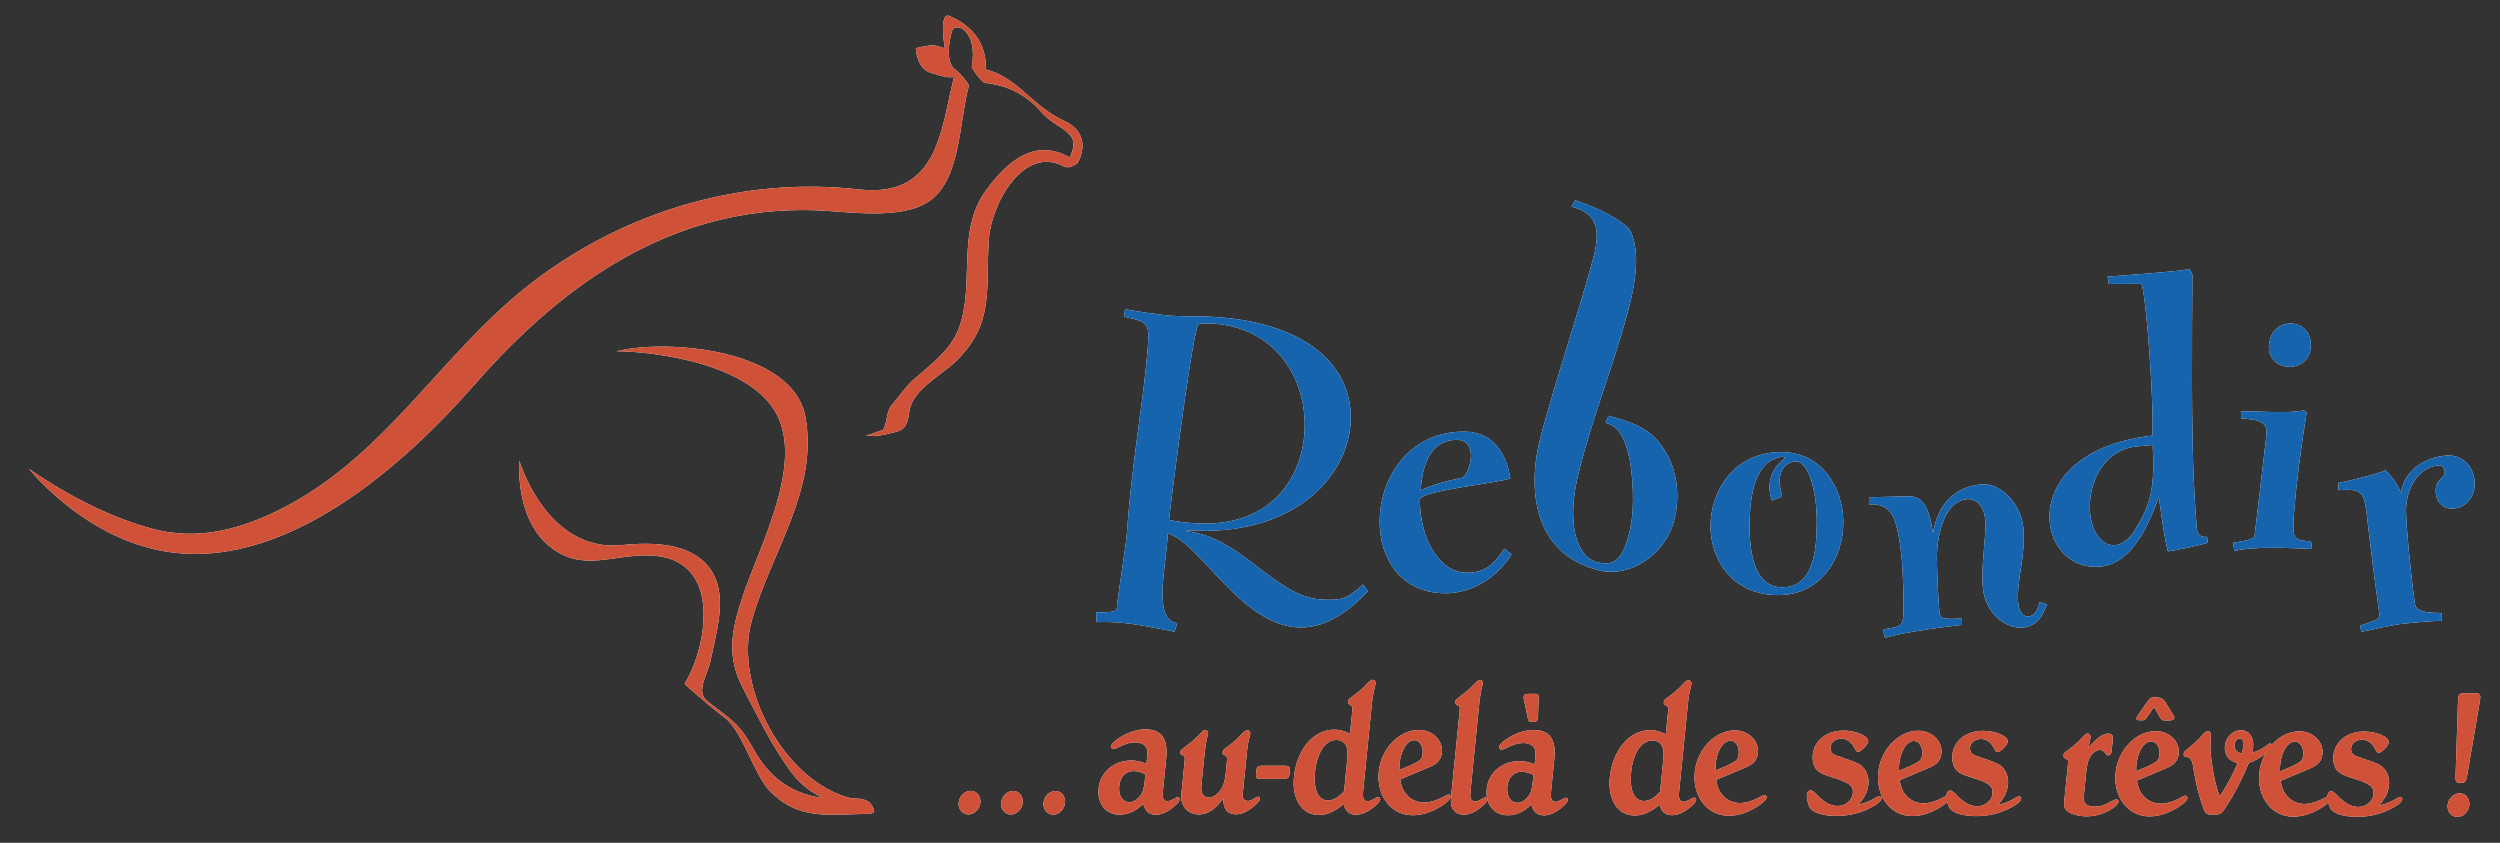 <?xml version="1.0" encoding="UTF-8"?>
<svg xmlns="http://www.w3.org/2000/svg" id="Calque_1" version="1.1" viewBox="0 0 566.15 190.86">
  <rect x="0" y="0" width="566.15" height="190.86" fill="#333333" stroke="none"/>
  <defs>
    <style>
      .st0 {
        fill: #1564ad;
      }

      .st1 {
        fill: #fff;
      }

      .st2 {
        fill: #cf5138;
      }
    </style>
  </defs>
  <g>
    <g>
      <path class="st1" d="M219.86,179.09c1.31,0,2.31,1.22,2.16,2.68-.14,1.46-1.38,2.67-2.7,2.67s-2.38-1.21-2.23-2.68c.14-1.46,1.38-2.67,2.77-2.67h0ZM229.45,179.11c1.31,0,2.3,1.22,2.16,2.68-.15,1.46-1.38,2.67-2.69,2.67-1.39,0-2.34-1.22-2.2-2.68.15-1.46,1.35-2.67,2.74-2.67h-.01ZM239.03,179.13c1.35,0,2.3,1.22,2.16,2.68-.14,1.46-1.34,2.67-2.69,2.67s-2.34-1.22-2.2-2.67c.15-1.46,1.34-2.67,2.73-2.67h0Z"></path>
      <path class="st1" d="M264.09,171.83l-.73,7.35c-.16,1.59.16,2.25,1.01,2.26.35,0,.7-.12,1.32-.46.65-.37.89-.46,1.12-.46s.36.21.34.5c-.04.42-.4.92-1.28,1.62-1.44,1.25-2.81,1.88-4.12,1.87-1.5,0-2.46-.84-2.84-2.47-1.66,1.63-3.4,2.45-5.37,2.45-3.08,0-5.11-2.47-4.76-5.94.37-3.71,3.49-6.34,7.45-6.33,1.12,0,2.1.22,3.39.75l.11-1.04c.18-1.76.14-2.21-.26-2.8-.44-.63-1.29-1.01-2.25-1.01-1.42,0-2.1.21-4.48,1.34-.24.12-.44.16-.59.16-.35,0-.59-.29-.55-.67s.55-.91,1.59-1.67c1.91-1.33,4.22-2.12,6.22-2.11,3.66,0,5.14,2.09,4.68,6.64v.02ZM259.27,176.54l.12-1.21c-.92-.46-1.93-.71-2.66-.71-1.81,0-3.05,1.28-3.27,3.37-.22,2.17.75,3.67,2.33,3.68.85,0,1.83-.62,2.51-1.58.58-.79.76-1.46.97-3.55h0Z"></path>
      <path class="st1" d="M282.44,169.77l-.97,9.64c-.14,1.37.19,1.96,1.07,1.96.62,0,.74-.04,1.89-.79.2-.09.32-.17.44-.17.27,0,.47.25.45.54-.04.38-.48.92-1.36,1.62-1.55,1.3-2.76,1.84-4.07,1.84-1.93,0-2.88-1.22-2.88-3.6-1.79,2.47-3.52,3.63-5.52,3.63-1.77,0-3.11-.93-3.72-2.47-.33-.92-.33-1.3-.11-3.47l.61-6.14c.09-.88.1-1-.34-1.25-.59-.29-.69-.42-.65-.76.04-.42.21-.58,1.46-1.5,1.04-.79,2.01-1.62,2.65-2.25,1-1.13,1.13-1.26,1.55-1.25.42,0,.7.34.65.79-.02.17-.08.42-.19.76-.23.75-.47,2.42-.66,4.26l-.66,6.55c-.2,1.96.37,2.88,1.75,2.88,1,0,2.21-.88,2.88-2.17.47-.83.73-1.87.88-3.42l.25-2.5c.1-1.01.04-1.21-.47-1.46-.41-.13-.55-.34-.51-.71.04-.38.21-.58.75-.95.17-.13.62-.46,1.17-.88,1.09-.88,1.05-.83,2.63-2.46.43-.46.76-.67,1.15-.67.35,0,.62.34.58.79-.01.13-.08.38-.14.63-.24.92-.47,2-.56,2.97h0Z"></path>
      <path class="st1" d="M290.6,176.38h-5.23c-.77,0-1.01-.3-.92-1.18l.06-.66c.09-.84.43-1.13,1.23-1.13h5.16c1.04,0,1.28.26,1.19,1.18l-.06.58c-.09.96-.39,1.21-1.43,1.21Z"></path>
      <path class="st1" d="M310.78,158.37l-2.11,21.08c-.13,1.29.22,2,1.07,2,.42,0,.7-.13,1.97-.83.17-.09.28-.13.4-.13.27,0,.48.25.45.58-.04.34-.35.76-1.06,1.38-1.48,1.33-3.05,2.04-4.36,2.04-1.58,0-2.47-.75-2.84-2.39-2.06,1.71-3.79,2.46-5.59,2.46-3.89,0-6.19-3.56-5.68-8.65.61-6.14,4.46-10.68,9.04-10.67,1.35,0,1.95.17,3.65.92l.54-5.42c.07-.67-.03-.83-.51-1.09-.37-.17-.54-.41-.5-.75.02-.25.16-.46.38-.72.04-.04.09-.07.12-.07l.41-.29.34-.3.37-.24c.5-.38,1.34-1.09,1.98-1.67.21-.21-.13.12,1.03-1.09.35-.37.68-.58.99-.58.42,0,.7.34.65.83-.02.17-.09.5-.2.88-.18.67-.42,1.87-.5,2.71h-.04ZM304.38,179.2l.76-7.6c.26-2.63-.6-4.01-2.56-4.02-2.43,0-4.33,2.88-4.77,7.21-.4,4.01.7,6.48,2.93,6.48,1.15,0,2.38-.66,3.64-2.08h0Z"></path>
      <path class="st1" d="M323.77,173.68l-6.71,2.83c.36,1.8.7,2.59,1.5,3.47.97,1.13,2.37,1.76,3.98,1.76,1.31,0,3.22-.62,4.82-1.54.45-.25.53-.29.68-.29.27,0,.51.3.48.59-.05.45-.9,1.29-2.05,2-2.22,1.42-4.41,2.12-6.57,2.12-4.86,0-8.23-4.39-7.67-9.9.51-5.14,4.64-9.43,9.07-9.42,3.08,0,5.5,2.34,5.23,5.1-.16,1.58-.94,2.5-2.75,3.29h-.01ZM316.92,174.37l2.57-1.07c.61-.3,1.58-.8,1.91-1.04.46-.34.7-.79.77-1.55.17-1.67-.7-3.09-1.85-3.09-1.66,0-3.08,2.3-3.38,5.3-.04.38-.04.79-.03,1.46h.01Z"></path>
      <path class="st1" d="M328.65,179.99l1.88-18.74c.12-1.21.09-1.29-.5-1.55-.36-.21-.53-.45-.49-.79.04-.37.21-.54,1.24-1.29.46-.38,1.09-.88,1.85-1.5.29-.25-.18.21,1.45-1.42.43-.45.76-.66,1.11-.71.39-.04.66.34.61.79-.02.17-.09.5-.2.83-.13.5-.3,1.42-.43,2.3-.09.54-.11.75-.29,2.55l-1.84,18.41c-.1,1.04-.11,1.5-.03,1.88.15.42.54.75,1.04.75.46,0,.79-.13,1.88-.75.17-.08.33-.17.48-.17.27,0,.48.25.45.54-.09.46-.61,1.04-1.69,1.87-1.38,1.04-2.54,1.5-3.65,1.5-1.24,0-2.18-.55-2.63-1.47-.35-.71-.39-1.46-.24-3.05v.02Z"></path>
      <path class="st1" d="M351.99,171.97l-.74,7.35c-.16,1.59.16,2.25,1.01,2.26.35,0,.71-.12,1.32-.46.65-.37.89-.46,1.12-.46s.36.22.34.5c-.04.42-.4.92-1.28,1.62-1.43,1.25-2.81,1.88-4.12,1.87-1.5,0-2.46-.84-2.83-2.47-1.67,1.63-3.4,2.46-5.37,2.45-3.08,0-5.11-2.47-4.76-5.94.37-3.71,3.49-6.34,7.45-6.33,1.12,0,2.1.21,3.39.75l.11-1.03c.18-1.76.14-2.22-.26-2.8-.44-.63-1.29-1.01-2.25-1.01-1.43,0-2.1.21-4.49,1.34-.24.12-.44.16-.59.16-.35,0-.59-.29-.55-.67s.55-.91,1.59-1.67c1.91-1.33,4.22-2.12,6.22-2.11,3.66,0,5.15,2.09,4.69,6.64h0ZM347.16,176.68l.12-1.21c-.92-.46-1.93-.71-2.67-.71-1.81,0-3.05,1.28-3.26,3.37-.22,2.17.75,3.67,2.33,3.68.84,0,1.83-.62,2.5-1.58.58-.79.77-1.47.97-3.55h.01ZM345.99,162.6l-.89-4.13c-.06-.21-.08-.37-.06-.54.02-.58.35-.79,1.12-.79h1.5c.66,0,.79.22.77,1.13l-.12,3.55c0,.08-.02.25,0,.42l-.03.29c-.08.79-.33.96-1.26.96-.77,0-.83-.09-1.03-.88h0Z"></path>
      <path class="st1" d="M382.34,158.49l-2.11,21.08c-.13,1.29.22,2,1.07,2,.42,0,.71-.13,1.97-.83.17-.09.28-.13.4-.13.27,0,.48.25.44.58-.03.34-.35.76-1.06,1.38-1.48,1.33-3.05,2.04-4.37,2.04-1.58,0-2.46-.76-2.84-2.39-2.06,1.71-3.79,2.46-5.6,2.46-3.89,0-6.19-3.56-5.68-8.65.62-6.13,4.46-10.68,9.04-10.67,1.35,0,1.95.17,3.64.92l.54-5.43c.07-.67-.03-.84-.51-1.09-.37-.17-.53-.41-.5-.75.02-.25.16-.46.38-.71.04-.04.08-.08.13-.08l.41-.29.34-.3.37-.24c.5-.38,1.34-1.09,1.98-1.67.22-.21-.13.12,1.03-1.09.35-.37.67-.58.98-.58.43,0,.7.34.65.84-.02.17-.09.5-.2.88-.18.67-.42,1.87-.5,2.71h0ZM375.94,179.31l.76-7.6c.27-2.63-.6-4.01-2.56-4.01-2.43,0-4.33,2.88-4.76,7.21-.4,4.01.7,6.48,2.93,6.48,1.15,0,2.37-.66,3.64-2.08h-.01Z"></path>
      <path class="st1" d="M395.33,173.79l-6.71,2.83c.36,1.8.7,2.59,1.5,3.47.97,1.12,2.37,1.76,3.98,1.76,1.31,0,3.22-.63,4.81-1.54.45-.25.53-.29.68-.29.27,0,.51.29.48.59-.05.46-.9,1.29-2.05,2-2.22,1.42-4.41,2.12-6.56,2.12-4.85,0-8.22-4.4-7.67-9.91.52-5.13,4.64-9.43,9.07-9.42,3.08,0,5.5,2.34,5.23,5.1-.16,1.58-.95,2.5-2.76,3.29h0ZM388.49,174.49l2.57-1.07c.61-.3,1.58-.8,1.92-1.04.45-.34.69-.79.77-1.55.17-1.67-.69-3.09-1.85-3.1-1.65,0-3.08,2.3-3.38,5.3-.04.38-.04.79-.03,1.46Z"></path>
      <path class="st1" d="M417.32,171.61l.49.17c2.61.88,3.38,1.26,4.04,1.93.91.92,1.41,2.43,1.27,3.89-.17,1.67-.85,3.05-2.28,4.63,1.54-.38,2.62-.79,3.77-1.5.69-.37.86-.45,1.05-.45.27,0,.51.25.44.59-.1.62-1.31,1.54-3.13,2.37-2.3,1.04-4.5,1.53-7.16,1.53-3.12,0-5.5-.81-6.07-2.05-.32-.67-.63-2.18-.56-2.84.05-.54.44-.91.86-.91.31,0,.6.21,1.23.83,1.81,1.92,3.31,2.72,4.85,2.72,1.77,0,3.32-1.2,3.48-2.87.17-1.71-.79-2.47-5.05-3.73-1.9-.59-2.82-1.09-3.42-1.97-.5-.79-.73-1.92-.62-3,.32-3.26,3.17-5.5,6.94-5.5,2.93,0,5.73,1.26,5.61,2.47-.03.33-.26.71-.7,1.21-.61.67-1.19,1.12-1.58,1.12-.35,0-.45-.13-.97-1.13-.58-1.12-1.66-1.83-2.74-1.84-1.39,0-2.43.78-2.54,1.95-.06.59.15,1.17.58,1.47.36.25.77.46,1.26.54l.48.17.48.21h0Z"></path>
      <path class="st1" d="M436.89,173.86l-6.71,2.83c.36,1.79.7,2.59,1.5,3.47.97,1.13,2.36,1.76,3.98,1.76,1.31,0,3.22-.63,4.82-1.54.45-.25.53-.29.68-.29.27,0,.51.29.48.59-.04.46-.9,1.29-2.05,2-2.22,1.42-4.41,2.13-6.57,2.12-4.85,0-8.22-4.4-7.67-9.9.51-5.13,4.64-9.43,9.07-9.42,3.08,0,5.51,2.34,5.23,5.1-.16,1.58-.95,2.5-2.76,3.29h0ZM430.05,174.55l2.57-1.07c.61-.3,1.58-.8,1.92-1.04.46-.33.7-.79.77-1.55.17-1.67-.69-3.09-1.85-3.09-1.66,0-3.08,2.3-3.38,5.3-.04.38-.04.79-.03,1.46h0Z"></path>
      <path class="st1" d="M448.94,171.67l.49.17c2.61.88,3.38,1.26,4.04,1.92.91.92,1.41,2.43,1.26,3.89-.17,1.67-.84,3.05-2.27,4.63,1.54-.38,2.62-.79,3.77-1.5.69-.37.86-.45,1.05-.45.27,0,.51.25.44.59-.1.62-1.31,1.54-3.12,2.37-2.3,1.04-4.5,1.54-7.16,1.53-3.12,0-5.5-.81-6.07-2.05-.32-.67-.63-2.18-.56-2.84.05-.54.44-.91.86-.91.31,0,.59.21,1.22.84,1.81,1.92,3.31,2.71,4.85,2.72,1.77,0,3.32-1.2,3.49-2.87.17-1.71-.79-2.47-5.06-3.73-1.91-.59-2.82-1.09-3.42-1.97-.5-.8-.73-1.92-.63-3.01.33-3.26,3.17-5.5,6.94-5.5,2.93,0,5.73,1.26,5.61,2.47-.03.33-.26.71-.7,1.21-.6.67-1.19,1.13-1.58,1.13-.35,0-.45-.13-.97-1.13-.58-1.12-1.67-1.83-2.74-1.83-1.39,0-2.43.78-2.55,1.95-.06.59.15,1.17.58,1.47.36.25.77.46,1.26.54l.48.17.48.21v-.02Z"></path>
      <path class="st1" d="M467.46,181.47l.83-8.27c.1-1,.08-1.17-.37-1.33-.48-.17-.66-.37-.61-.79.05-.54.14-.67,1.3-1.42.82-.54,2.31-1.91,3.18-2.91.44-.46.64-.63.95-.63.46,0,.73.37.68.88,0,.09-.08.38-.14.66-.01.13-.09.46-.17.92-.02.17-.05.46-.12.79,1.43-1.96,3.18-3.24,4.45-3.24.85,0,1.11.41,1.01,1.42l-.25,2.55c-.06.62-.33.96-.79.96-.23,0-.38-.09-.58-.42-.37-.54-.77-.79-1.27-.8-.85,0-1.76.71-2.37,1.79-.34.67-.59,1.67-.72,2.96l-.49,4.93c-.15,1.51-.12,1.97.19,2.38.41.5,1.19.76,2.19.76,1.23,0,2.03-.21,3.94-1.25.57-.29.81-.37,1-.37.31,0,.48.21.45.51-.06.58-.94,1.37-2.28,2.08-1.66.83-3.25,1.25-4.94,1.24-1.93,0-3.8-.55-4.6-1.39-.42-.46-.56-.96-.45-2h-.02Z"></path>
      <path class="st1" d="M490.63,173.94l-6.72,2.83c.36,1.79.7,2.59,1.5,3.47.97,1.13,2.37,1.76,3.98,1.76,1.31,0,3.22-.62,4.82-1.54.45-.25.53-.29.68-.29.27,0,.51.29.48.59-.04.45-.9,1.29-2.05,2-2.22,1.42-4.41,2.12-6.56,2.12-4.85,0-8.22-4.39-7.67-9.9.52-5.14,4.64-9.43,9.07-9.42,3.08,0,5.5,2.34,5.23,5.1-.16,1.58-.94,2.5-2.75,3.29h-.01ZM487.81,160.12l-1.57,2.25c-.49.71-.54.76-1.46.75-.81,0-.99-.09-.95-.46.02-.21.11-.33.47-.88l1.94-2.79c.67-.96.88-1.08,1.84-1.08,1.11,0,1.87.36,2.28,1.09l1.69,2.75c.3.42.36.62.34.83-.04.42-.41.59-1.45.59-1.27,0-1.38-.04-1.88-.88l-1.25-2.17h0ZM483.78,174.64l2.57-1.07c.61-.3,1.58-.8,1.92-1.04.45-.34.69-.79.77-1.55.16-1.67-.69-3.09-1.85-3.09-1.65,0-3.08,2.3-3.38,5.3-.04.38-.04.79-.03,1.46h0Z"></path>
      <path class="st1" d="M501.87,184.44h-1.27c-1.12,0-1.32-.29-2.22-3.18-.41-1.34-.78-2.63-1.11-4.3-.3-1.58-.59-2.93-.67-3.68-.19-1.22-.7-1.85-1.54-1.88-.34-.04-.59-.25-.55-.67.04-.38.26-.67,1.05-1.25.83-.63,2.07-1.83,2.76-2.54,1.04-1.17,1.25-1.37,1.71-1.37s.72.45.65,1.25c-.18,1.79-.14,3.67.19,5.8.47,3.34,1.01,5.68,1.8,7.77.73-1.17,1.47-2.34,2.36-4.01.57-1.08.95-1.79,1.71-3.63-1.9-.25-3.09-1.8-2.89-3.84.2-1.96,1.81-3.54,3.63-3.54s3,1.59,2.77,3.84c-.04.46-.07.67-.2,1.25,1.24-.37,2.21-.87,3.08-1.5.59-.46.76-.59.99-.59s.43.21.41.47c-.04.41-.82,1.29-1.9,2.12-1.21.88-1.98,1.33-3.34,1.79-1.77,4.18-3.1,6.68-4.88,9.51-1.32,2.04-1.49,2.17-2.53,2.17h0ZM507.64,170.59c.23-.75.41-1.38.45-1.8.09-.92-.3-1.55-.92-1.55-.54,0-1.06.63-1.14,1.42-.07.71.18,1.26.72,1.63.15.08.37.17.56.25.19,0,.31.04.34.04h0Z"></path>
      <path class="st1" d="M523.18,174l-6.72,2.83c.36,1.79.7,2.59,1.5,3.47.96,1.13,2.36,1.76,3.98,1.76,1.31,0,3.22-.62,4.81-1.54.45-.25.54-.29.69-.29.27,0,.51.3.48.59-.05.46-.9,1.29-2.05,2-2.22,1.42-4.41,2.12-6.56,2.12-4.85,0-8.23-4.4-7.67-9.9.51-5.14,4.64-9.43,9.07-9.42,3.08,0,5.5,2.34,5.23,5.1-.16,1.58-.94,2.5-2.75,3.29h0ZM516.33,174.69l2.57-1.07c.61-.3,1.58-.8,1.91-1.04.45-.34.7-.79.78-1.55.16-1.67-.7-3.09-1.85-3.09-1.66,0-3.08,2.3-3.38,5.3-.04.38-.04.79-.04,1.46h0Z"></path>
      <path class="st1" d="M535.23,171.8l.48.17c2.6.88,3.38,1.26,4.04,1.93.91.92,1.42,2.43,1.27,3.89-.17,1.67-.85,3.05-2.28,4.64,1.55-.38,2.63-.79,3.78-1.5.69-.37.85-.45,1.04-.45.27,0,.51.25.45.59-.1.63-1.31,1.54-3.13,2.37-2.3,1.04-4.5,1.54-7.16,1.54-3.12,0-5.5-.81-6.07-2.05-.31-.67-.63-2.18-.56-2.84.05-.54.43-.92.86-.91.31,0,.6.21,1.23.84,1.81,1.92,3.31,2.71,4.85,2.72,1.76,0,3.32-1.2,3.48-2.87.17-1.71-.79-2.47-5.05-3.73-1.91-.59-2.82-1.09-3.43-1.97-.5-.79-.73-1.92-.62-3.01.32-3.26,3.17-5.5,6.94-5.5,2.93,0,5.73,1.26,5.61,2.47-.03.34-.26.71-.7,1.21-.61.67-1.19,1.13-1.58,1.13-.34,0-.45-.13-.96-1.13-.59-1.12-1.67-1.84-2.75-1.84-1.39,0-2.43.78-2.54,1.95-.06.59.15,1.18.59,1.47.36.25.77.46,1.26.54l.48.17.48.21v-.04Z"></path>
      <path class="st1" d="M558.17,156.98h2.31c1,0,1.28.3,1.19,1.17-.06.58-.1.83-.11.76l-2.91,17.11c-.17.96-.48,1.25-1.2,1.25h-.54c-.62,0-.88-.38-.83-1.29l.56-17.16.04-.33c-.03-.16,0-.34,0-.38.09-.88.42-1.13,1.5-1.12h-.01ZM557.05,179.65c1.31,0,2.3,1.22,2.16,2.68-.15,1.46-1.39,2.67-2.7,2.67-1.39,0-2.38-1.22-2.23-2.68s1.38-2.67,2.77-2.67Z"></path>
    </g>
    <g>
      <path class="st2" d="M219.86,179.09c1.31,0,2.31,1.22,2.16,2.68-.14,1.46-1.38,2.67-2.7,2.67s-2.38-1.21-2.23-2.68c.14-1.46,1.38-2.67,2.77-2.67h0ZM229.45,179.11c1.31,0,2.3,1.22,2.16,2.68-.15,1.46-1.38,2.67-2.69,2.67-1.39,0-2.34-1.22-2.2-2.68.15-1.46,1.35-2.67,2.74-2.67h-.01ZM239.03,179.13c1.35,0,2.3,1.22,2.16,2.68-.14,1.46-1.34,2.67-2.69,2.67s-2.34-1.22-2.2-2.67c.15-1.46,1.34-2.67,2.73-2.67h0Z"></path>
      <path class="st2" d="M264.09,171.83l-.73,7.35c-.16,1.59.16,2.25,1.01,2.26.35,0,.7-.12,1.32-.46.65-.37.89-.46,1.12-.46s.36.21.34.5c-.04.42-.4.92-1.28,1.62-1.44,1.25-2.81,1.88-4.12,1.87-1.5,0-2.46-.84-2.84-2.47-1.66,1.63-3.4,2.45-5.37,2.45-3.08,0-5.11-2.47-4.76-5.94.37-3.71,3.49-6.34,7.45-6.33,1.12,0,2.1.22,3.39.75l.11-1.04c.18-1.76.14-2.21-.26-2.8-.44-.63-1.29-1.01-2.25-1.01-1.42,0-2.1.21-4.48,1.34-.24.12-.44.16-.59.16-.35,0-.59-.29-.55-.67s.55-.91,1.59-1.67c1.91-1.33,4.22-2.12,6.22-2.11,3.66,0,5.14,2.09,4.68,6.64v.02ZM259.27,176.54l.12-1.21c-.92-.46-1.93-.71-2.66-.71-1.81,0-3.05,1.28-3.27,3.37-.22,2.17.75,3.67,2.33,3.68.85,0,1.83-.62,2.51-1.58.58-.79.76-1.46.97-3.55h0Z"></path>
      <path class="st2" d="M282.44,169.77l-.97,9.64c-.14,1.37.19,1.96,1.07,1.96.62,0,.74-.04,1.89-.79.2-.09.32-.17.44-.17.27,0,.47.25.45.54-.04.38-.48.92-1.36,1.62-1.55,1.3-2.76,1.84-4.07,1.84-1.93,0-2.88-1.22-2.88-3.6-1.79,2.47-3.52,3.63-5.52,3.63-1.77,0-3.11-.93-3.72-2.47-.33-.92-.33-1.3-.11-3.47l.61-6.14c.09-.88.1-1-.34-1.25-.59-.29-.69-.42-.65-.76.04-.42.21-.58,1.46-1.5,1.04-.79,2.01-1.62,2.65-2.25,1-1.13,1.13-1.26,1.55-1.25.42,0,.7.34.65.79-.02.17-.08.42-.19.76-.23.75-.47,2.42-.66,4.26l-.66,6.55c-.2,1.96.37,2.88,1.75,2.88,1,0,2.21-.88,2.88-2.17.47-.83.73-1.87.88-3.42l.25-2.5c.1-1.01.04-1.21-.47-1.46-.41-.13-.55-.34-.51-.71.04-.38.21-.58.75-.95.17-.13.62-.46,1.17-.88,1.09-.88,1.05-.83,2.63-2.46.43-.46.76-.67,1.15-.67.35,0,.62.34.58.79-.01.13-.08.38-.14.63-.24.92-.47,2-.56,2.97h0Z"></path>
      <path class="st2" d="M290.6,176.38h-5.23c-.77,0-1.01-.3-.92-1.18l.06-.66c.09-.84.43-1.13,1.23-1.13h5.16c1.04,0,1.28.26,1.19,1.18l-.06.58c-.09.96-.39,1.21-1.43,1.21Z"></path>
      <path class="st2" d="M310.78,158.37l-2.11,21.08c-.13,1.29.22,2,1.07,2,.42,0,.7-.13,1.97-.83.17-.09.28-.13.4-.13.27,0,.48.25.45.58-.04.34-.35.76-1.06,1.38-1.48,1.33-3.05,2.04-4.36,2.04-1.58,0-2.47-.75-2.84-2.39-2.06,1.71-3.79,2.46-5.59,2.46-3.89,0-6.19-3.56-5.68-8.65.61-6.14,4.46-10.68,9.04-10.67,1.35,0,1.95.17,3.65.92l.54-5.42c.07-.67-.03-.83-.51-1.09-.37-.17-.54-.41-.5-.75.02-.25.16-.46.38-.72.04-.04.09-.07.12-.07l.41-.29.34-.3.37-.24c.5-.38,1.34-1.09,1.98-1.67.21-.21-.13.12,1.03-1.09.35-.37.68-.58.99-.58.42,0,.7.34.65.83-.02.17-.09.5-.2.88-.18.67-.42,1.87-.5,2.71h-.04ZM304.38,179.2l.76-7.6c.26-2.63-.6-4.01-2.56-4.02-2.43,0-4.33,2.88-4.77,7.21-.4,4.01.7,6.48,2.93,6.48,1.15,0,2.38-.66,3.64-2.08h0Z"></path>
      <path class="st2" d="M323.77,173.68l-6.71,2.83c.36,1.8.7,2.59,1.5,3.47.97,1.13,2.37,1.76,3.98,1.76,1.31,0,3.22-.62,4.82-1.54.45-.25.53-.29.68-.29.27,0,.51.3.48.59-.05.45-.9,1.29-2.05,2-2.22,1.42-4.41,2.12-6.57,2.12-4.86,0-8.23-4.39-7.67-9.9.51-5.14,4.64-9.43,9.07-9.42,3.08,0,5.5,2.34,5.23,5.1-.16,1.58-.94,2.5-2.75,3.29h-.01ZM316.92,174.37l2.57-1.07c.61-.3,1.58-.8,1.91-1.04.46-.34.7-.79.77-1.55.17-1.67-.7-3.09-1.85-3.09-1.66,0-3.08,2.3-3.38,5.3-.04.38-.04.79-.03,1.46h.01Z"></path>
      <path class="st2" d="M328.65,179.99l1.88-18.74c.12-1.21.09-1.29-.5-1.55-.36-.21-.53-.45-.49-.79.04-.37.21-.54,1.24-1.29.46-.38,1.09-.88,1.85-1.5.29-.25-.18.21,1.45-1.42.43-.45.76-.66,1.11-.71.39-.04.66.34.61.79-.02.17-.09.5-.2.83-.13.5-.3,1.42-.43,2.3-.09.54-.11.75-.29,2.55l-1.84,18.41c-.1,1.04-.11,1.5-.03,1.88.15.42.54.75,1.04.75.46,0,.79-.13,1.88-.75.17-.08.33-.17.48-.17.27,0,.48.25.45.54-.09.46-.61,1.04-1.69,1.87-1.38,1.04-2.54,1.5-3.65,1.5-1.24,0-2.18-.55-2.63-1.47-.35-.71-.39-1.46-.24-3.05v.02Z"></path>
      <path class="st2" d="M351.99,171.97l-.74,7.35c-.16,1.59.16,2.25,1.01,2.26.35,0,.71-.12,1.32-.46.65-.37.89-.46,1.12-.46s.36.22.34.5c-.04.42-.4.92-1.28,1.62-1.43,1.25-2.81,1.88-4.12,1.87-1.5,0-2.46-.84-2.83-2.47-1.67,1.63-3.4,2.46-5.37,2.45-3.08,0-5.11-2.47-4.76-5.94.37-3.71,3.49-6.34,7.45-6.33,1.12,0,2.1.21,3.39.75l.11-1.03c.18-1.76.14-2.22-.26-2.8-.44-.63-1.29-1.01-2.25-1.01-1.43,0-2.1.21-4.49,1.34-.24.12-.44.16-.59.16-.35,0-.59-.29-.55-.67s.55-.91,1.59-1.67c1.91-1.33,4.22-2.12,6.22-2.11,3.66,0,5.15,2.09,4.69,6.64h0ZM347.16,176.68l.12-1.21c-.92-.46-1.93-.71-2.67-.71-1.81,0-3.05,1.28-3.26,3.37-.22,2.17.75,3.67,2.33,3.68.84,0,1.83-.62,2.5-1.58.58-.79.77-1.47.97-3.55h.01ZM345.99,162.6l-.89-4.13c-.06-.21-.08-.37-.06-.54.02-.58.35-.79,1.12-.79h1.5c.66,0,.79.22.77,1.13l-.12,3.55c0,.08-.02.25,0,.42l-.03.29c-.08.79-.33.96-1.26.96-.77,0-.83-.09-1.03-.88h0Z"></path>
      <path class="st2" d="M382.34,158.49l-2.11,21.08c-.13,1.29.22,2,1.07,2,.42,0,.71-.13,1.97-.83.17-.09.28-.13.4-.13.27,0,.48.25.44.58-.03.34-.35.76-1.06,1.38-1.48,1.33-3.05,2.04-4.37,2.04-1.58,0-2.46-.76-2.84-2.39-2.06,1.71-3.79,2.46-5.6,2.46-3.89,0-6.19-3.56-5.68-8.65.62-6.13,4.46-10.68,9.04-10.67,1.35,0,1.95.17,3.64.92l.54-5.43c.07-.67-.03-.84-.51-1.09-.37-.17-.53-.41-.5-.75.02-.25.16-.46.38-.71.04-.04.08-.08.13-.08l.41-.29.34-.3.37-.24c.5-.38,1.34-1.09,1.98-1.67.22-.21-.13.12,1.03-1.09.35-.37.67-.58.98-.58.43,0,.7.34.65.84-.02.17-.09.5-.2.88-.18.67-.42,1.87-.5,2.71h0ZM375.94,179.31l.76-7.6c.27-2.63-.6-4.01-2.56-4.01-2.43,0-4.33,2.88-4.76,7.21-.4,4.01.7,6.48,2.93,6.48,1.15,0,2.37-.66,3.64-2.08h-.01Z"></path>
      <path class="st2" d="M395.33,173.79l-6.71,2.83c.36,1.8.7,2.59,1.5,3.47.97,1.12,2.37,1.76,3.98,1.76,1.31,0,3.22-.63,4.81-1.54.45-.25.53-.29.68-.29.27,0,.51.29.48.59-.05.46-.9,1.29-2.05,2-2.22,1.42-4.41,2.12-6.56,2.12-4.85,0-8.22-4.4-7.67-9.91.52-5.13,4.64-9.43,9.07-9.42,3.08,0,5.5,2.34,5.23,5.1-.16,1.58-.95,2.5-2.76,3.29h0ZM388.49,174.49l2.57-1.07c.61-.3,1.58-.8,1.92-1.04.45-.34.69-.79.77-1.55.17-1.67-.69-3.09-1.85-3.1-1.65,0-3.08,2.3-3.38,5.3-.04.38-.04.79-.03,1.46Z"></path>
      <path class="st2" d="M417.32,171.61l.49.17c2.61.88,3.38,1.26,4.04,1.93.91.92,1.41,2.43,1.27,3.89-.17,1.67-.85,3.05-2.28,4.63,1.54-.38,2.62-.79,3.77-1.5.69-.37.86-.45,1.05-.45.27,0,.51.25.44.59-.1.62-1.31,1.54-3.13,2.37-2.3,1.04-4.5,1.53-7.16,1.53-3.12,0-5.5-.81-6.07-2.05-.32-.67-.63-2.18-.56-2.84.05-.54.44-.91.86-.91.31,0,.6.21,1.23.83,1.81,1.92,3.31,2.72,4.85,2.72,1.77,0,3.32-1.2,3.48-2.87.17-1.71-.79-2.47-5.05-3.73-1.9-.59-2.82-1.09-3.42-1.97-.5-.79-.73-1.92-.62-3,.32-3.26,3.17-5.5,6.94-5.5,2.93,0,5.73,1.26,5.61,2.47-.03.33-.26.71-.7,1.21-.61.67-1.19,1.12-1.58,1.12-.35,0-.45-.13-.97-1.13-.58-1.12-1.66-1.83-2.74-1.84-1.39,0-2.43.78-2.54,1.95-.06.59.15,1.17.58,1.47.36.25.77.46,1.26.54l.48.17.48.21h0Z"></path>
      <path class="st2" d="M436.89,173.86l-6.71,2.83c.36,1.79.7,2.59,1.5,3.47.97,1.13,2.36,1.76,3.98,1.76,1.31,0,3.22-.63,4.82-1.54.45-.25.53-.29.68-.29.27,0,.51.29.48.59-.04.46-.9,1.29-2.05,2-2.22,1.42-4.41,2.13-6.57,2.12-4.85,0-8.22-4.4-7.67-9.9.51-5.13,4.64-9.43,9.07-9.42,3.08,0,5.51,2.34,5.23,5.1-.16,1.58-.95,2.5-2.76,3.29h0ZM430.05,174.55l2.57-1.07c.61-.3,1.58-.8,1.92-1.04.46-.33.7-.79.77-1.55.17-1.67-.69-3.09-1.85-3.09-1.66,0-3.08,2.3-3.38,5.3-.04.38-.04.79-.03,1.46h0Z"></path>
      <path class="st2" d="M448.94,171.67l.49.17c2.61.88,3.38,1.26,4.04,1.92.91.92,1.41,2.43,1.26,3.89-.17,1.67-.84,3.05-2.27,4.63,1.54-.38,2.62-.79,3.77-1.5.69-.37.86-.45,1.05-.45.27,0,.51.25.44.59-.1.62-1.31,1.54-3.12,2.37-2.3,1.04-4.5,1.54-7.16,1.53-3.12,0-5.5-.81-6.07-2.05-.32-.67-.63-2.18-.56-2.84.05-.54.44-.91.86-.91.31,0,.59.21,1.22.84,1.81,1.92,3.31,2.71,4.85,2.72,1.77,0,3.32-1.2,3.49-2.87.17-1.71-.79-2.47-5.06-3.73-1.91-.59-2.82-1.09-3.42-1.97-.5-.8-.73-1.92-.63-3.01.33-3.26,3.17-5.5,6.94-5.5,2.93,0,5.73,1.26,5.61,2.47-.03.33-.26.71-.7,1.21-.6.67-1.19,1.13-1.58,1.13-.35,0-.45-.13-.97-1.13-.58-1.12-1.67-1.83-2.74-1.83-1.39,0-2.43.78-2.55,1.95-.06.59.15,1.17.58,1.47.36.25.77.46,1.26.54l.48.17.48.21v-.02Z"></path>
      <path class="st2" d="M467.46,181.47l.83-8.27c.1-1,.08-1.17-.37-1.33-.48-.17-.66-.37-.61-.79.05-.54.14-.67,1.3-1.42.82-.54,2.31-1.91,3.18-2.91.44-.46.64-.63.95-.63.46,0,.73.37.68.88,0,.09-.08.38-.14.66-.01.13-.09.46-.17.92-.02.17-.05.46-.12.79,1.43-1.96,3.18-3.24,4.45-3.24.85,0,1.11.41,1.01,1.42l-.25,2.55c-.06.62-.33.96-.79.96-.23,0-.38-.09-.58-.42-.37-.54-.77-.79-1.27-.8-.85,0-1.76.71-2.37,1.79-.34.67-.59,1.67-.72,2.96l-.49,4.93c-.15,1.51-.12,1.97.19,2.38.41.5,1.19.76,2.19.76,1.23,0,2.03-.21,3.94-1.25.57-.29.81-.37,1-.37.31,0,.48.21.45.51-.06.58-.94,1.37-2.28,2.08-1.66.83-3.25,1.25-4.94,1.24-1.93,0-3.8-.55-4.6-1.39-.42-.46-.56-.96-.45-2h-.02Z"></path>
      <path class="st2" d="M490.63,173.94l-6.72,2.83c.36,1.79.7,2.59,1.5,3.47.97,1.13,2.37,1.76,3.98,1.76,1.31,0,3.22-.62,4.82-1.54.45-.25.53-.29.68-.29.27,0,.51.29.48.59-.04.45-.9,1.29-2.05,2-2.22,1.42-4.41,2.12-6.56,2.12-4.85,0-8.22-4.39-7.67-9.9.52-5.14,4.64-9.43,9.07-9.42,3.08,0,5.5,2.34,5.23,5.1-.16,1.58-.94,2.5-2.75,3.29h-.01ZM487.81,160.12l-1.57,2.25c-.49.71-.54.76-1.46.75-.81,0-.99-.09-.95-.46.02-.21.11-.33.47-.88l1.94-2.79c.67-.96.88-1.08,1.84-1.08,1.11,0,1.87.36,2.28,1.09l1.69,2.75c.3.42.36.62.34.83-.04.42-.41.59-1.45.59-1.27,0-1.38-.04-1.88-.88l-1.25-2.17h0ZM483.78,174.64l2.57-1.07c.61-.3,1.58-.8,1.92-1.04.45-.34.69-.79.77-1.55.16-1.67-.69-3.09-1.85-3.09-1.65,0-3.08,2.3-3.38,5.3-.04.38-.04.79-.03,1.46h0Z"></path>
      <path class="st2" d="M501.87,184.44h-1.27c-1.12,0-1.32-.29-2.22-3.18-.41-1.34-.78-2.63-1.11-4.3-.3-1.58-.59-2.93-.67-3.68-.19-1.22-.7-1.85-1.54-1.88-.34-.04-.59-.25-.55-.67.04-.38.26-.67,1.05-1.25.83-.63,2.07-1.83,2.76-2.54,1.04-1.17,1.25-1.37,1.71-1.37s.72.45.65,1.25c-.18,1.79-.14,3.67.19,5.8.47,3.34,1.01,5.68,1.8,7.77.73-1.17,1.47-2.34,2.36-4.01.57-1.08.95-1.79,1.71-3.63-1.9-.25-3.09-1.8-2.89-3.84.2-1.96,1.81-3.54,3.63-3.54s3,1.59,2.77,3.84c-.04.46-.07.67-.2,1.25,1.24-.37,2.21-.87,3.08-1.5.59-.46.76-.59.99-.59s.43.21.41.47c-.04.41-.82,1.29-1.9,2.12-1.21.88-1.98,1.33-3.34,1.79-1.77,4.18-3.1,6.68-4.88,9.51-1.32,2.04-1.49,2.17-2.53,2.17h0ZM507.64,170.59c.23-.75.41-1.38.45-1.8.09-.92-.3-1.55-.92-1.55-.54,0-1.06.63-1.14,1.42-.07.71.18,1.26.72,1.63.15.08.37.17.56.25.19,0,.31.04.34.04h0Z"></path>
      <path class="st2" d="M523.18,174l-6.72,2.83c.36,1.79.7,2.59,1.5,3.47.96,1.13,2.36,1.76,3.98,1.76,1.31,0,3.22-.62,4.81-1.54.45-.25.54-.29.69-.29.27,0,.51.3.48.59-.05.46-.9,1.29-2.05,2-2.22,1.42-4.41,2.12-6.56,2.12-4.85,0-8.23-4.4-7.67-9.9.51-5.14,4.64-9.43,9.07-9.42,3.08,0,5.5,2.34,5.23,5.1-.16,1.58-.94,2.5-2.75,3.29h0ZM516.33,174.69l2.57-1.07c.61-.3,1.58-.8,1.91-1.04.45-.34.7-.79.78-1.55.16-1.67-.7-3.09-1.85-3.09-1.66,0-3.08,2.3-3.38,5.3-.04.38-.04.79-.04,1.46h0Z"></path>
      <path class="st2" d="M535.23,171.8l.48.17c2.6.88,3.38,1.26,4.04,1.93.91.92,1.42,2.43,1.27,3.89-.17,1.67-.85,3.05-2.28,4.64,1.55-.38,2.63-.79,3.78-1.5.69-.37.85-.45,1.04-.45.27,0,.51.25.45.59-.1.63-1.31,1.54-3.13,2.37-2.3,1.04-4.5,1.54-7.16,1.54-3.12,0-5.5-.81-6.07-2.05-.31-.67-.63-2.18-.56-2.84.05-.54.43-.92.86-.91.31,0,.6.21,1.23.84,1.81,1.92,3.31,2.71,4.85,2.72,1.76,0,3.32-1.2,3.48-2.87.17-1.71-.79-2.47-5.05-3.73-1.91-.59-2.82-1.09-3.43-1.97-.5-.79-.73-1.92-.62-3.01.32-3.26,3.17-5.5,6.94-5.5,2.93,0,5.73,1.26,5.61,2.47-.03.34-.26.71-.7,1.21-.61.67-1.19,1.13-1.58,1.13-.34,0-.45-.13-.96-1.13-.59-1.12-1.67-1.84-2.75-1.84-1.39,0-2.43.78-2.54,1.95-.06.59.15,1.18.59,1.47.36.25.77.46,1.26.54l.48.17.48.21v-.04Z"></path>
      <path class="st2" d="M558.17,156.98h2.31c1,0,1.28.3,1.19,1.17-.06.58-.1.83-.11.76l-2.91,17.11c-.17.96-.48,1.25-1.2,1.25h-.54c-.62,0-.88-.38-.83-1.29l.56-17.16.04-.33c-.03-.16,0-.34,0-.38.09-.88.42-1.13,1.5-1.12h-.01ZM557.05,179.65c1.31,0,2.3,1.22,2.16,2.68-.15,1.46-1.39,2.67-2.7,2.67-1.39,0-2.38-1.22-2.23-2.68s1.38-2.67,2.77-2.67Z"></path>
    </g>
  </g>
  <g>
    <g>
      <path class="st1" d="M264.45,120.81c-.22,6.84-3.57,19.66,2.12,20.31l-.56,1.93c-4.48-.83-8.87-1.82-13.13-2.11-1.45-.1-2.9-.12-4.54-.06l-.1-2.23c4.1.11,4.65-.28,4.71-1.13.21-2.98,2.06-13.94,2.26-16.92,1.17-16.8,3.77-29.47,4.74-42.26.35-5.03.12-5.47-5.45-6.63l.29-1.69c2.36.51,8.05,1.25,10.09,1.47,2.81.19,7.11.07,10.52.3,22.26,1.55,31.26,12.54,30.45,24.14-.88,12.62-13.53,25.79-37.15,24.15l.07.26c12.26,1.2,19.83,14.66,30.24,15.39,4.86.34,6-.1,9.66-3.36l1.09,1.53c-21.87,23.4-35.54-10.53-45.31-13.09h0ZM274.86,73.3c-1.96-.14-3.42-.15-3.63.43-1.71,4.85-6.57,44.02-6.49,44.02,1.86.39,3.73.6,5.6.73,16.97,1.18,24.32-9.62,25.08-20.54.73-11.69-6.15-23.65-20.57-24.65h.01Z"></path>
      <path class="st1" d="M327.28,134.35c-9.99,0-14.84-7.82-14.84-16.23,0-9.79,6.53-20.38,19.1-20.38,7.03,0,9.8,5.74,10.49,10.59-3.17,1.18-19.79,2.67-20.49,4.75,0,9.3,4.65,16.62,10.59,16.62,2.97,0,5.54-.69,8.51-5.44l1.68,1.29c-4.06,6.33-10.09,8.81-15.04,8.81h0ZM321.74,111.09c1.58-.99,5.84-2.18,9.6-2.97.99-.99,1.68-2.97,1.78-4.85,0-1.98-.89-3.66-3.17-3.66-6.13,0-7.92,5.94-8.21,11.48Z"></path>
      <path class="st1" d="M361.75,129.07c-14.49-3.87-16.04-18.25-12.82-30.33,3.61-13.53,8-26.12,11.73-39.71,1.75-6.57,1.57-10.55-4.8-12.25.5-.7.9-1.42.9-1.42,0,0,2.36.84,3.01,1.12,1.98.73,8.62,3.75,9.63,6.19,2.03,4.79.96,11.54-.67,17.63-3.25,12.18-7.79,23.38-10.96,35.68-3.63,13.62-.12,20.25,3.75,21.28,3.57.95,5.77.09,7.4-6.41,1.6-5.99.71-14.71-.2-18.26-1.28-4.9-2.91-6.16-5.11-6.85l.63-1.59c6.86,1.83,9.74,3.43,12.42,7.35,3.34,4.93,3.85,11.17,2.43,16.48-2.01,7.53-9.91,13.09-17.34,11.1h0Z"></path>
      <path class="st1" d="M402.66,134.76c-10.26,0-15.3-7.88-15.3-15.66s5.22-16.72,16.1-16.72c9.02,0,13.98,8.05,13.98,15.92s-4.87,16.46-14.78,16.46h0ZM406.73,104.5c-2.21,0-3.71,2.03-3.71,4.25s.53,2.92.53,3.71l-2.3.89c-.35-1.06-.53-2.03-.53-3.01,0-2.57,1.15-4.87,3.63-6.64l-.71-.26c-6.1.8-7.43,8.32-7.43,15.84,0,6.81,1.5,13.8,7.43,13.71,6.81,0,7.79-7.79,7.79-14.86s-1.95-13.62-4.69-13.62h-.01Z"></path>
      <path class="st1" d="M458.09,142.12c-4.01.33-8.6-3.42-9.06-9.12-.44-5.37.85-11.73.56-15.23-.23-2.89-1.77-4.91-4.15-4.72-5.45.44-6.81,9.05-6.82,13.16.08,4.11.22,8.04.55,12.05.16,1.96.68,2,5.12,1.81l.03,1.45c-2.47.2-14.18,1.75-17.43,2.96l-.5-1.93c3.8-.65,4.42-.53,4.64-3.12.14-2.5.01-7.21-.27-11.73-.28-3.41-.71-6.63-1.3-8.56-.65-2.78-2.14-5.23-6.23-4.9l.04-1.63,8.9-.21c3.34-.1,4.77,2.7,5.57,8.38.96-6.16,4.71-10.59,10.94-11.09,4.43-.36,9.01,4.33,9.55,9.95.53,6.47-1.62,11.71-1.2,16.91.17,2.13,1.29,3.16,2.39,3.07,1.11-.09,2.04-1.28,2.48-3.29l1.67.55c-1.14,2.92-2.35,4.91-5.49,5.25h0Z"></path>
      <path class="st1" d="M500,122.88c-1.09.44-6.72,1.68-9.04,1.99-.81-2.76-1.62-9.16-2.08-12.31-3.96,11.23-8.49,15.5-13.61,15.78-6.42.35-10.8-4.55-11.13-10.6-.42-7.72,5.88-17.13,23.32-19.1.06-2.24.05-5.98-.31-12.59-.39-7.08-1.37-19.94-2.22-21.77l-7.37.03-.28-1.67s17.95-1.26,18.58-1.76c.21.45.31.54.63,1.27-.09,13.82-.3,35.44.42,48.76.15,2.7.3,5.49.54,8.28.09,1.67.51,2.49,2.37,2.39l.16,1.29h.02ZM484.52,101.04c-8.19.45-11.59,8.38-11.24,14.61.26,4.84,2.77,7.97,5.56,7.82,1.67-.09,3.47-1.31,4.92-3.91,3.25-5.41,4.27-9.01,3.74-18.78l-2.97.26h-.01Z"></path>
      <path class="st1" d="M505.96,124.81l-.21-1.9c.61-.13,4.67-.54,4.82-1.55,0,0,2.46-20.74,2.72-23.2.19-2.81-2.27-3.16-5.76-3.4l-.06-1.63c2.58-.08,11.27.61,14.24-.22l.65.48c-1.22,7.63-2.26,15.27-2.87,22.93-.41,5.89-.16,5.99,3.85,6.27,0,0,.19.95.22,1.73-4.01-.19-13.66-.69-17.6.5h0ZM518.11,83.06c-2.3-.16-4.5-1.85-4.29-4.84.24-3.5,2.84-5.12,5.23-4.95,2.3.16,4.49,1.94,4.25,5.35-.22,3.15-2.8,4.6-5.19,4.44Z"></path>
      <path class="st1" d="M555.86,115.16c-1.95.26-3.89-.78-4.24-3.41-.43-3.31,2.24-3.31,2.02-5.01-.09-.68-.63-1.47-1.47-1.36-5.51.72-7.49,6.67-7.29,10.78.07,3.18.99,13.49,2.01,20.6.25,1.86,2.94,2.03,6.04,2.05l.07,1.8c-1.99-.08-8.12.55-9.56.74-1.61.21-5.97,1.13-8.74,1.75l-.18-1.44c4.04-1.39,4.56-1.38,4.28-2.89-.6-4.58-1.29-9.14-1.79-13.65-.41-3.14-.74-6.28-1.13-9.34-.56-4.24-1.2-5.19-6.32-4.78l-.04-1.63c4.29-.82,9.53-2.29,10.74-2.88.71.77,2.6,2.68,3.45,5.24.48-4.2,4.06-7.77,9.74-8.52,4.15-.54,6.52,2.33,6.93,5.47.41,3.82-2.03,6.22-4.5,6.45l-.02.03Z"></path>
    </g>
    <g>
      <path class="st0" d="M264.45,120.81c-.22,6.84-3.57,19.66,2.12,20.31l-.56,1.93c-4.48-.83-8.87-1.82-13.13-2.11-1.45-.1-2.9-.12-4.54-.06l-.1-2.23c4.1.11,4.65-.28,4.71-1.13.21-2.98,2.06-13.94,2.26-16.92,1.17-16.8,3.77-29.47,4.74-42.26.35-5.03.12-5.47-5.45-6.63l.29-1.69c2.36.51,8.05,1.25,10.09,1.47,2.81.19,7.11.07,10.52.3,22.26,1.55,31.26,12.54,30.45,24.14-.88,12.62-13.53,25.79-37.15,24.15l.07.26c12.26,1.2,19.83,14.66,30.24,15.39,4.86.34,6-.1,9.66-3.36l1.09,1.53c-21.87,23.4-35.54-10.53-45.31-13.09h0ZM274.86,73.3c-1.96-.14-3.42-.15-3.63.43-1.71,4.85-6.57,44.02-6.49,44.02,1.86.39,3.73.6,5.6.73,16.97,1.18,24.32-9.62,25.08-20.54.73-11.69-6.15-23.65-20.57-24.65h.01Z"></path>
      <path class="st0" d="M327.28,134.35c-9.99,0-14.84-7.82-14.84-16.23,0-9.79,6.53-20.38,19.1-20.38,7.03,0,9.8,5.74,10.49,10.59-3.17,1.18-19.79,2.67-20.49,4.75,0,9.3,4.65,16.62,10.59,16.62,2.97,0,5.54-.69,8.51-5.44l1.68,1.29c-4.06,6.33-10.09,8.81-15.04,8.81h0ZM321.74,111.09c1.58-.99,5.84-2.18,9.6-2.97.99-.99,1.68-2.97,1.78-4.85,0-1.98-.89-3.66-3.17-3.66-6.13,0-7.92,5.94-8.21,11.48Z"></path>
      <path class="st0" d="M361.75,129.07c-14.49-3.87-16.04-18.25-12.82-30.33,3.61-13.53,8-26.12,11.73-39.71,1.75-6.57,1.57-10.55-4.8-12.25.5-.7.9-1.42.9-1.42,0,0,2.36.84,3.01,1.12,1.98.73,8.62,3.75,9.63,6.19,2.03,4.79.96,11.54-.67,17.63-3.25,12.18-7.79,23.38-10.96,35.68-3.63,13.62-.12,20.25,3.75,21.28,3.57.95,5.77.09,7.4-6.41,1.6-5.99.71-14.71-.2-18.26-1.28-4.9-2.91-6.16-5.11-6.85l.63-1.59c6.86,1.83,9.74,3.43,12.42,7.35,3.34,4.93,3.85,11.17,2.43,16.48-2.01,7.53-9.91,13.09-17.34,11.1h0Z"></path>
      <path class="st0" d="M402.66,134.76c-10.26,0-15.3-7.88-15.3-15.66s5.22-16.72,16.1-16.72c9.02,0,13.98,8.05,13.98,15.92s-4.87,16.46-14.78,16.46h0ZM406.73,104.5c-2.21,0-3.71,2.03-3.71,4.25s.53,2.92.53,3.71l-2.3.89c-.35-1.06-.53-2.03-.53-3.01,0-2.57,1.15-4.87,3.63-6.64l-.71-.26c-6.1.8-7.43,8.32-7.43,15.84,0,6.81,1.5,13.8,7.43,13.71,6.81,0,7.79-7.79,7.79-14.86s-1.95-13.62-4.69-13.62h-.01Z"></path>
      <path class="st0" d="M458.09,142.12c-4.01.33-8.6-3.42-9.06-9.12-.44-5.37.85-11.73.56-15.23-.23-2.89-1.77-4.91-4.15-4.72-5.45.44-6.81,9.05-6.82,13.16.08,4.11.22,8.04.55,12.05.16,1.96.68,2,5.12,1.81l.03,1.45c-2.47.2-14.18,1.75-17.43,2.96l-.5-1.93c3.8-.65,4.42-.53,4.64-3.12.14-2.5.01-7.21-.27-11.73-.28-3.41-.71-6.63-1.3-8.56-.65-2.78-2.14-5.23-6.23-4.9l.04-1.63,8.9-.21c3.34-.1,4.77,2.7,5.57,8.38.96-6.16,4.71-10.59,10.94-11.09,4.43-.36,9.01,4.33,9.55,9.95.53,6.47-1.62,11.71-1.2,16.91.17,2.13,1.29,3.16,2.39,3.07,1.11-.09,2.04-1.28,2.48-3.29l1.67.55c-1.14,2.92-2.35,4.91-5.49,5.25h0Z"></path>
      <path class="st0" d="M500,122.88c-1.09.44-6.72,1.68-9.04,1.99-.81-2.76-1.62-9.16-2.08-12.31-3.96,11.23-8.49,15.5-13.61,15.78-6.42.35-10.8-4.55-11.13-10.6-.42-7.72,5.88-17.13,23.32-19.1.06-2.24.05-5.98-.31-12.59-.39-7.08-1.37-19.94-2.22-21.77l-7.37.03-.28-1.67s17.95-1.26,18.58-1.76c.21.45.31.54.63,1.27-.09,13.82-.3,35.44.42,48.76.15,2.7.3,5.49.54,8.28.09,1.67.51,2.49,2.37,2.39l.16,1.29h.02ZM484.52,101.04c-8.19.45-11.59,8.38-11.24,14.61.26,4.84,2.77,7.97,5.56,7.82,1.67-.09,3.47-1.31,4.92-3.91,3.25-5.41,4.27-9.01,3.74-18.78l-2.97.26h-.01Z"></path>
      <path class="st0" d="M505.96,124.81l-.21-1.9c.61-.13,4.67-.54,4.82-1.55,0,0,2.46-20.74,2.72-23.2.19-2.81-2.27-3.16-5.76-3.4l-.06-1.63c2.58-.08,11.27.61,14.24-.22l.65.48c-1.22,7.63-2.26,15.27-2.87,22.93-.41,5.89-.16,5.99,3.85,6.27,0,0,.19.95.22,1.73-4.01-.19-13.66-.69-17.6.5h0ZM518.11,83.06c-2.3-.16-4.5-1.85-4.29-4.84.24-3.5,2.84-5.12,5.23-4.95,2.3.16,4.49,1.94,4.25,5.35-.22,3.15-2.8,4.6-5.19,4.44Z"></path>
      <path class="st0" d="M555.86,115.16c-1.95.26-3.89-.78-4.24-3.41-.43-3.31,2.24-3.31,2.02-5.01-.09-.68-.63-1.47-1.47-1.36-5.51.72-7.49,6.67-7.29,10.78.07,3.18.99,13.49,2.01,20.6.25,1.86,2.94,2.03,6.04,2.05l.07,1.8c-1.99-.08-8.12.55-9.56.74-1.61.21-5.97,1.13-8.74,1.75l-.18-1.44c4.04-1.39,4.56-1.38,4.28-2.89-.6-4.58-1.29-9.14-1.79-13.65-.41-3.14-.74-6.28-1.13-9.34-.56-4.24-1.2-5.19-6.32-4.78l-.04-1.63c4.29-.82,9.53-2.29,10.74-2.88.71.77,2.6,2.68,3.45,5.24.48-4.2,4.06-7.77,9.74-8.52,4.15-.54,6.52,2.33,6.93,5.47.41,3.82-2.03,6.22-4.5,6.45l-.02.03Z"></path>
    </g>
  </g>
  <g>
    <g>
      <path class="st1" d="M241.1,27.43c-7.68-3.58-10.21-9.58-17.83-11.73.1-5.56-2.65-9.69-8.33-12.1-1.69-.72-1.61,3.71-.96,7.36-.75-.28-1.9-.66-2.63-.69-1.15-.04-3.96.64-3.96.64,0,0,.12,4.57,3.36,5.57,3.24,1.01,3.96,1.08,5.1.99.08-.01.12-.02.19-.02-3.05,12.24-3.58,27.46-21.62,25.44-26.02-2.92-52.18,4.72-73.1,20.47-21.71,16.34-34.15,41.07-59.8,52.94-8.36,3.87-17.04,5.85-26.02,3.69-14.93-3.57-28.96-13.85-28.96-13.85,0,0,11.77,14.91,29.58,18.5,27.96,5.64,55.72-19.71,71.21-37.4,20.46-23.38,45.15-40.64,77.19-39.63,7.39.25,19.35,2.35,25.85-2.01,7.24-4.86,6.83-18.16,9.01-26.05.17-.61-2.35-3.36-2.91-3.69-2.49-1.49-1.49-6.76-.91-8.73.73-2.49,5.99-.18,4.51,7.93-.09.5,2.41,3.64,2.92,3.7,5.34.62,9.31,2.58,12.96,6.75,3.51,4.02,9.35,4.14,6.29,10.12-.03.07-.37-.22-.36-.16-7.49-4.07-13.69.87-18.64,7.71-6.8,9.38-2.32,21.34-6.17,31.35-1.85,4.81-6.29,8.05-10.07,11.34-2.01,1.74-3.08,3.65-4.88,5.64-1.57,1.75-1.01,3.97-2.2,5.97-1.33.04-2.98,1.32-4.08,1.01,2.35.67,4.97-.17,7.31-.76,2.34-.6,2.5-2.77,2.83-4.81.77-4.68,7.08-7.84,10.32-10.95,9.16-8.78,6.81-16.6,7.66-28.04.58-7.82,7.91-21.1,16.92-16.25,1.12.6,2.43-.26,3.05-.67.02.03.66-1.14.4-.59,1.67-3.61.85-7.1-3.23-9h0Z"></path>
      <path class="st1" d="M197.21,182.08c-.99-1.44-3.74-1.25-4.3-1.25-15.31-3.66-26.81-25.38-22.68-40.22,4.34-15.59,15.23-29.76,12.14-46.29-2.84-15.14-31.07-17.7-42.85-14.76.54-.13,24.68.33,34.35,11.32,9.92,11.27-1.62,31.89-5.77,44.43-2.45,7.42-3.61,13.29.08,20.37,3.48,6.65,6.84,13.78,11.44,19.74,1.75,2.27,4.12,3.99,6.72,5.33-5.46-.83-10.36-3.07-14.26-8.78-1.54-2.25-2.68-4.82-4.45-6.91-2.08-2.47-5.06-4.3-7.49-6.31-2.65-2.19.06-5.7.8-9.31,1.41-6.9,4.04-14.98-.22-20.74-4.36-5.91-13.14-5.94-20.02-5.26-16.97,1.67-23.13-19.19-23.13-19.19-.25,7.74,1.61,15.67,7.56,20,7.06,5.13,13.6,1.37,21.68,1.52,17.81.32,12.74,22.12,8.27,28.95-.13.2,1.01,1.13,1.11,1.22,2.64,2.3,5.29,4.61,8.08,6.71,3.71,2.78,6.61,12.92,9.94,16.35,6.71,6.94,13.31,5.39,22.97,5.29-.04,0-.09-.04-.14-.05,1.24-.11,1.18-.73.18-2.16h-.01Z"></path>
    </g>
    <g>
      <path class="st2" d="M241.1,27.43c-7.68-3.58-10.21-9.58-17.83-11.73.1-5.56-2.65-9.69-8.33-12.1-1.69-.72-1.61,3.71-.96,7.36-.75-.28-1.9-.66-2.63-.69-1.15-.04-3.96.64-3.96.64,0,0,.12,4.57,3.36,5.57,3.24,1.01,3.96,1.08,5.1.99.08-.01.12-.02.19-.02-3.05,12.24-3.58,27.46-21.62,25.44-26.02-2.92-52.18,4.72-73.1,20.47-21.71,16.34-34.15,41.07-59.8,52.94-8.36,3.87-17.04,5.85-26.02,3.69-14.93-3.57-28.96-13.85-28.96-13.85,0,0,11.77,14.91,29.58,18.5,27.96,5.64,55.72-19.71,71.21-37.4,20.46-23.38,45.15-40.64,77.19-39.63,7.39.25,19.35,2.35,25.85-2.01,7.24-4.86,6.83-18.16,9.01-26.05.17-.61-2.35-3.36-2.91-3.69-2.49-1.49-1.49-6.76-.91-8.73.73-2.49,5.99-.18,4.51,7.93-.09.5,2.41,3.64,2.92,3.7,5.34.62,9.31,2.58,12.96,6.75,3.51,4.02,9.35,4.14,6.29,10.12-.03.07-.37-.22-.36-.16-7.49-4.07-13.69.87-18.64,7.71-6.8,9.38-2.32,21.34-6.17,31.35-1.85,4.81-6.29,8.05-10.07,11.34-2.01,1.74-3.08,3.65-4.88,5.64-1.57,1.75-1.01,3.97-2.2,5.97-1.33.04-2.98,1.32-4.08,1.01,2.35.67,4.97-.17,7.31-.76,2.34-.6,2.5-2.77,2.83-4.81.77-4.68,7.08-7.84,10.32-10.95,9.16-8.78,6.81-16.6,7.66-28.04.58-7.82,7.91-21.1,16.92-16.25,1.12.6,2.43-.26,3.05-.67.02.03.66-1.14.4-.59,1.67-3.61.85-7.1-3.23-9h0Z"></path>
      <path class="st2" d="M197.21,182.08c-.99-1.44-3.74-1.25-4.3-1.25-15.31-3.66-26.81-25.38-22.68-40.22,4.34-15.59,15.23-29.76,12.14-46.29-2.84-15.14-31.07-17.7-42.85-14.76.54-.13,24.68.33,34.35,11.32,9.92,11.27-1.62,31.89-5.77,44.43-2.45,7.42-3.61,13.29.08,20.37,3.48,6.65,6.84,13.78,11.44,19.74,1.75,2.27,4.12,3.99,6.72,5.33-5.46-.83-10.36-3.07-14.26-8.78-1.54-2.25-2.68-4.82-4.45-6.91-2.08-2.47-5.06-4.3-7.49-6.31-2.65-2.19.06-5.7.8-9.31,1.41-6.9,4.04-14.98-.22-20.74-4.36-5.91-13.14-5.94-20.02-5.26-16.97,1.67-23.13-19.19-23.13-19.19-.25,7.74,1.61,15.67,7.56,20,7.06,5.13,13.6,1.37,21.68,1.52,17.81.32,12.74,22.12,8.27,28.95-.13.2,1.01,1.13,1.11,1.22,2.64,2.3,5.29,4.61,8.08,6.71,3.71,2.78,6.61,12.92,9.94,16.35,6.71,6.94,13.31,5.39,22.97,5.29-.04,0-.09-.04-.14-.05,1.24-.11,1.18-.73.18-2.16h-.01Z"></path>
    </g>
  </g>
  <path class="st2" d="M391.12,187.62"></path>
</svg>
